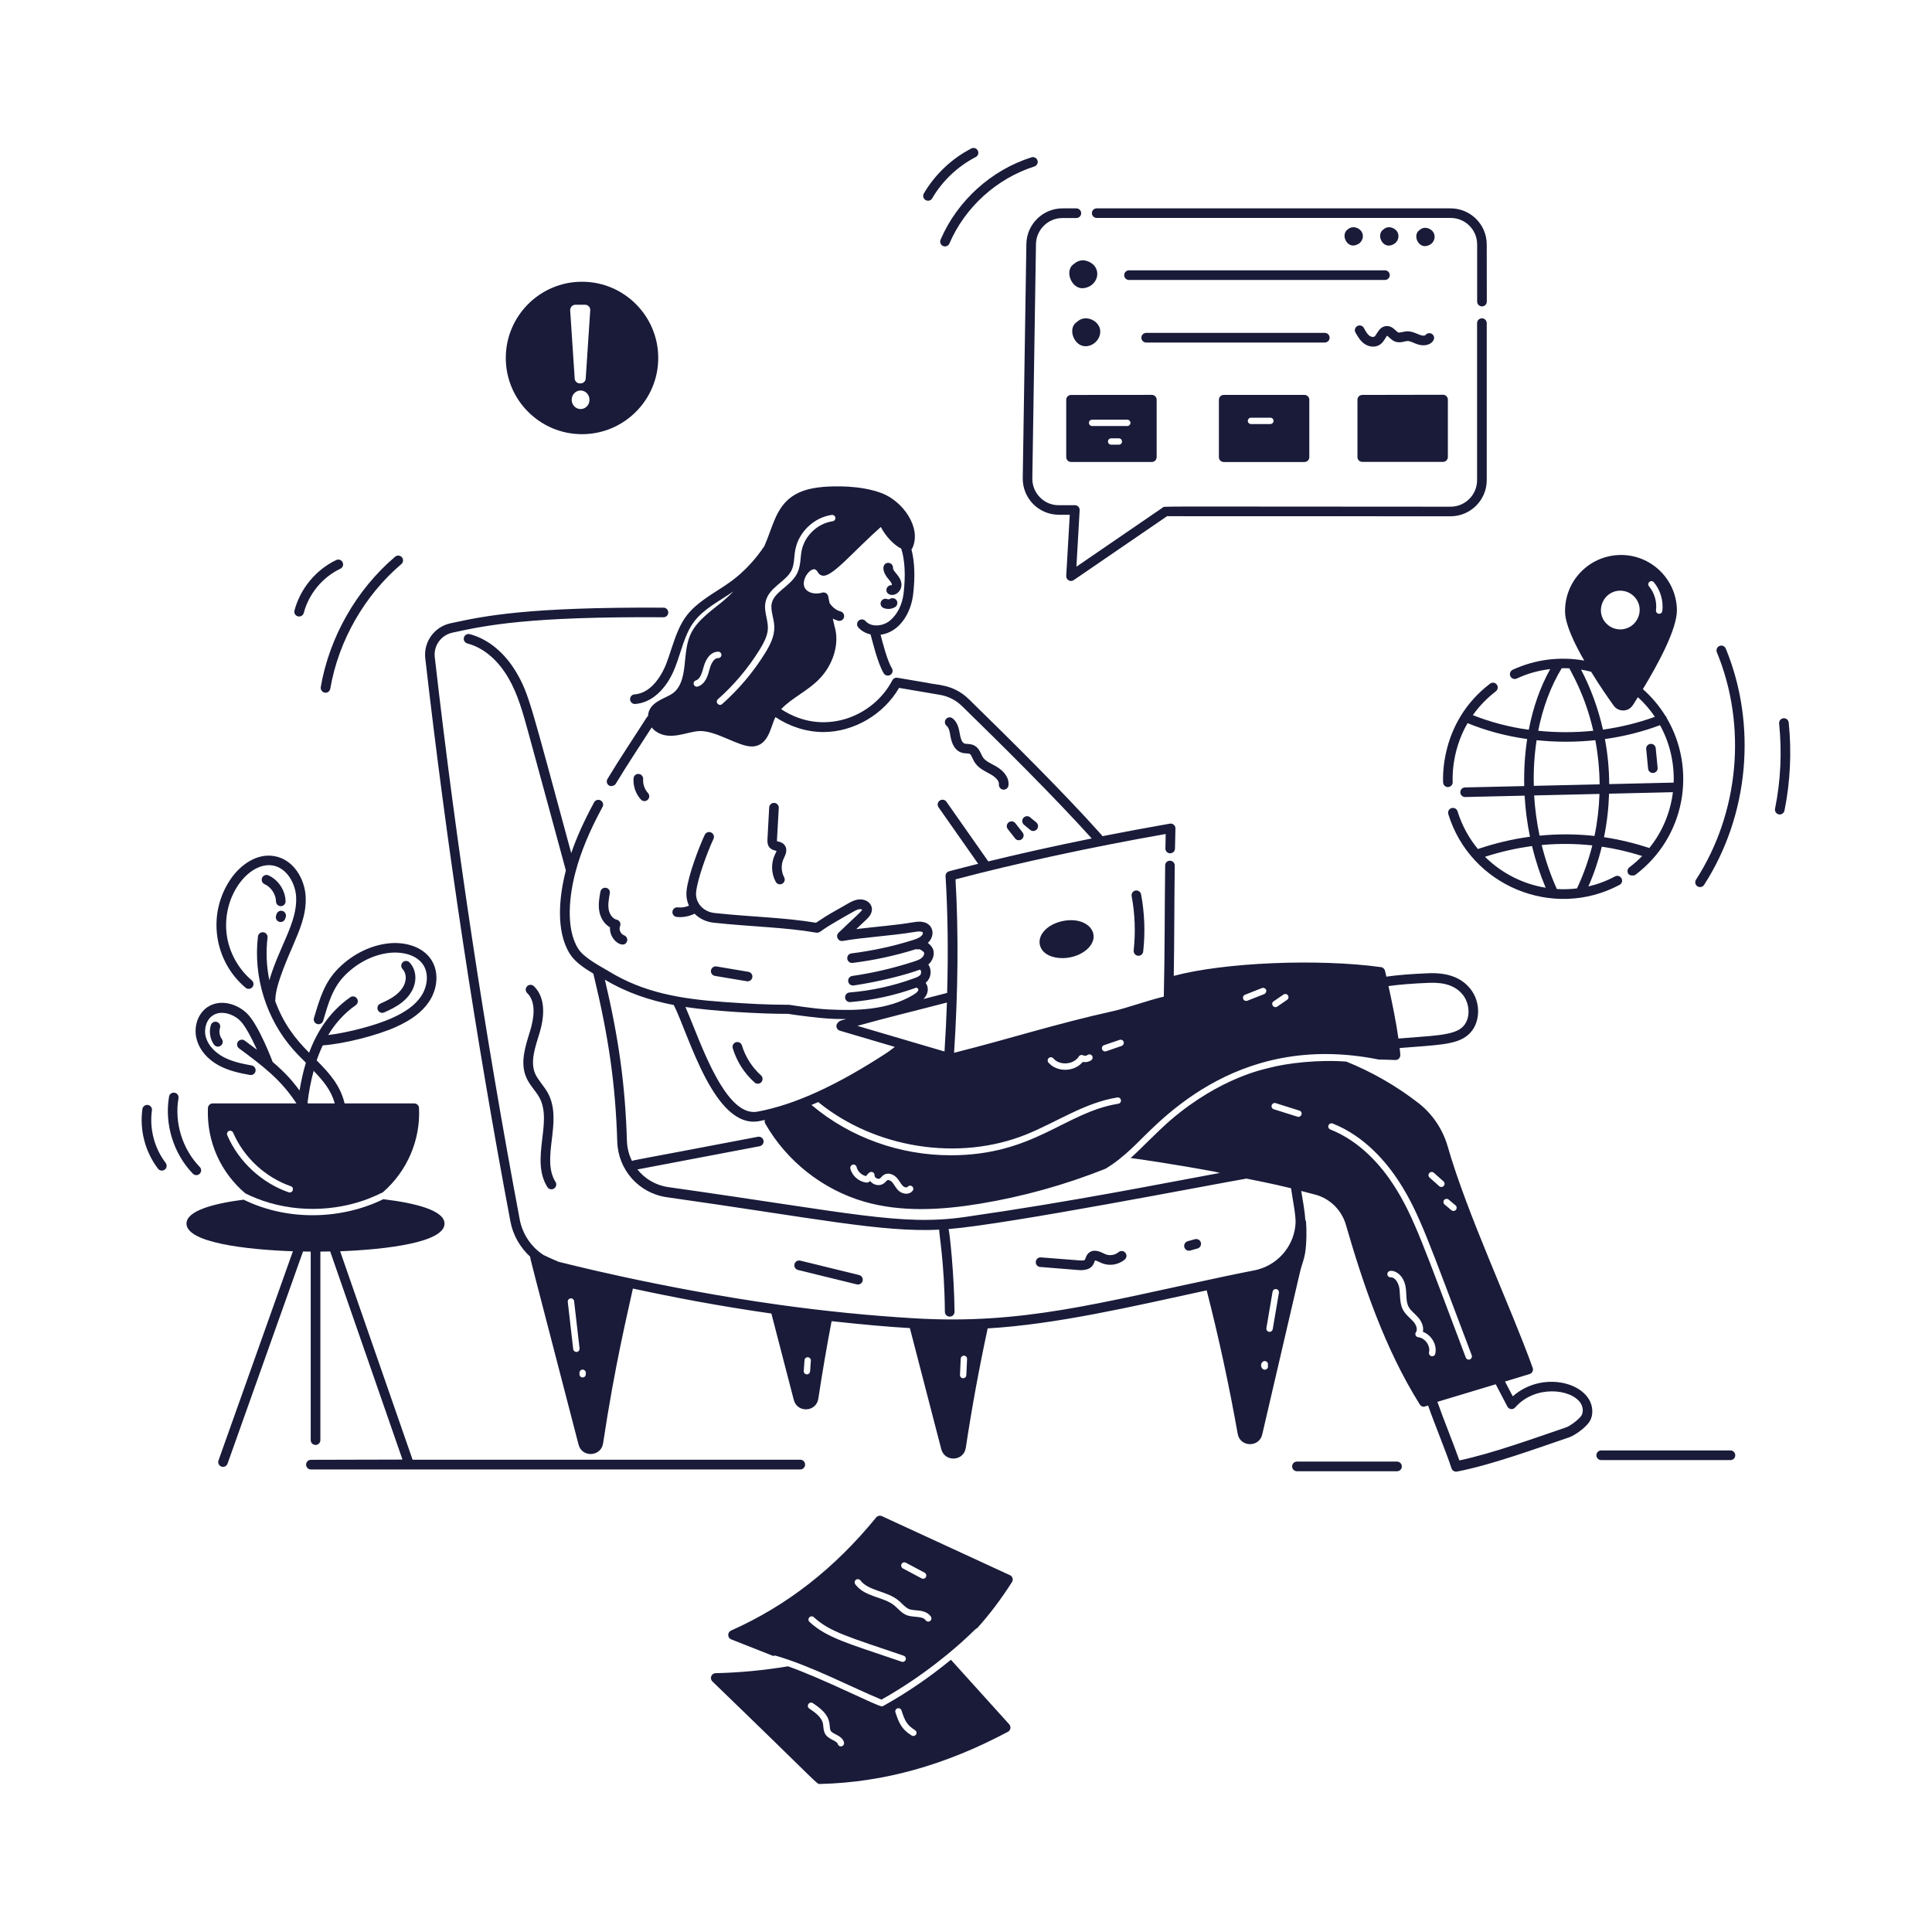 <?xml version="1.0" encoding="UTF-8"?>
<svg width="1200pt" height="1200pt" version="1.1" viewBox="0 0 1200 1200" xmlns="http://www.w3.org/2000/svg">
 <path d="m939.61 867.28-4.828-9.188c8.531-2.578 14.812-4.5 15.281-4.641 1.547-0.469 2.531-2.25 1.922-3.844-13.781-38.391-40.641-95.203-52.828-137.63-3.047-10.594-9.469-20.109-18.094-26.812-13.781-10.688-28.781-19.312-44.812-25.781-16.641-1.312-36.656 0.797-48.703 4.078-1.125 0.469-28.969 5.297-60.422 32.203-8.578 7.453-20.016 19.406-24.891 23.625-0.047 0.047-0.094 0.094-0.141 0.141 0.047 0 0.281-0.141 0.281-0.141 2.297 0.188 27.234 3.844 51.703 8.391 0.047 0 0.094 0 0.141 0.047 0.234 0 1.453 0.328 3.516 0.797-37.641 6.891-89.859 17.531-158.76 27.422-39.141 5.578-70.125-2.531-183.89-18.609-7.828-1.125-14.531-5.156-19.172-10.969l75.938-14.438c1.641-0.328 2.672-1.875 2.391-3.469-0.328-1.641-1.875-2.672-3.469-2.391-81.891 15.656-77.156 14.391-78.188 15.094-1.922-3.797-3.047-8.062-3.188-12.562-1.078-34.547-4.969-63.094-13.688-100.12 13.828 8.297 28.312 12.984 42.797 15.75 9.375 18.609 25.078 77.203 52.969 72.141 1.172-0.234 2.391-0.469 3.609-0.75-0.234 0.75-0.141 1.594 0.281 2.344 13.266 23.25 35.625 40.875 61.312 48.375 23.156 6.703 48 5.25 71.906 1.312 26.484-4.359 52.828-11.672 78-21.703 5.672-3.328 11.297-7.922 16.125-12.469 0.047 0 0.047 0 0.094-0.047 0.047-0.047 0.141-0.047 0.188-0.094h-0.141c14.297-12.844 62.625-73.5 153.42-55.266 11.156 0.234 10.922 0.609 12.094-0.141 0.656-0.469 0.984-0.797 1.312-1.875 0.188-0.797 0-2.297-0.328-5.109 22.734-1.922 34.922-1.734 42.422-8.062 7.828-6.609 8.484-20.109 1.406-28.828-5.578-6.891-14.062-10.031-25.969-9.562-10.547 0.422-19.266 1.125-26.109 2.109-0.281-1.266-0.562-2.484-0.844-3.656-0.281-1.078-1.219-2.062-2.438-2.25h-0.047c-39.422-5.391-97.547-2.906-128.72 5.438 0.375-23.203 0.281-43.453 0.609-68.531 0-1.641-1.312-3-2.953-3-1.734-0.047-3 1.312-3 2.953-0.375 29.438-0.188 52.406-0.844 81.469-9.375 2.156-23.203 7.172-31.5 9-35.625 7.875-65.578 17.578-98.766 25.875 2.484-38.203 2.812-74.438 0.891-107.72 38.25-10.078 84.375-20.062 130.55-28.172-0.047 2.953-0.141 5.906-0.188 8.953-0.047 1.641 1.266 3 2.906 3.047 1.688-0.047 3-1.266 3.047-2.906 0.094-4.219 0.141-8.391 0.281-12.516 0.047-1.875-1.641-3.328-3.469-3-14.016 2.438-28.078 5.062-41.906 7.781-0.141-0.281-0.234-0.516-0.469-0.75-23.859-26.672-56.625-59.109-82.5-84.375-9.797-9.562-20.297-8.672-25.734-10.125-19.969-3.375-18.844-3.281-19.641-3.141-0.75 0.141-1.406 0.562-1.875 1.172-0.094 0.094-0.234 0.328-0.234 0.375-12.047 23.109-43.125 35.109-69.047 17.953 6.375-6.891 16.594-11.297 23.859-18.938 7.875-8.203 11.766-19.781 9.984-29.578-0.516-2.859 0.047 0.656-1.781-7.734 1.031 0.516 2.109 0.984 3.281 1.312 1.594 0.422 3.234-0.516 3.656-2.109 0.422-1.594-0.516-3.234-2.109-3.656-3.047-0.797-5.344-3-6.844-5.203-0.281-1.312-0.562-2.672-0.844-4.219-0.328-1.688-2.109-2.766-3.75-2.25-5.578 1.641-12-0.656-11.391-6.375 0.422-3.984 3.516-7.641 5.859-8.109 0.469-0.094 1.688-0.328 2.953 1.969 0.609 1.078 1.641 1.781 2.859 1.969 6.094 0.891 18.844-14.906 36.141-30.234 3.188 6 8.062 11.109 12.703 13.453 2.25 7.125 2.766 16.688 1.453 27.797-0.844 6.938-3.797 12.938-8.391 16.828-4.172 3.562-11.625 4.453-15.281 0.328-1.078-1.219-3-1.359-4.219-0.234-1.219 1.078-1.359 3-0.234 4.219 2.062 2.297 4.734 3.703 7.594 4.312 0.75 2.391 4.219 17.672 8.203 24.188 0.844 1.406 2.672 1.828 4.078 0.984s1.828-2.672 0.984-4.078c-2.859-4.688-5.719-15.844-7.031-20.859 11.906-1.641 18.844-13.594 20.203-24.938 1.312-11.016 0.984-20.438-1.031-28.078 0.234-0.234 0.422-0.516 0.562-0.797 5.906-12.656-5.906-29.297-19.266-34.219-13.219-4.922-29.297-4.312-35.578-3.844-9.797 0.75-16.734 3.141-21.891 7.547-8.484 7.266-10.312 18.234-15.188 29.25-5.391 8.156-12.469 15.797-20.203 21.562-2.859 2.109-5.953 4.125-9 6.047-18.469 11.766-22.219 16.781-28.688 36.656-0.984 3.047-2.016 6.234-3.188 9.188-1.641 4.172-7.969 17.859-19.547 18.656-1.641 0.094-2.906 1.547-2.766 3.188 0.094 1.641 1.547 2.906 3.188 2.766 10.125-0.703 19.359-9.047 24.656-22.406 3.938-9.938 5.812-20.578 11.812-28.594 6.047-8.109 15.75-12.844 24.562-18.938-4.312 4.359-6.844 6.422-10.969 9.656-15.281 12.047-17.625 17.109-19.125 33.328-0.656 7.078-1.594 16.031-7.641 20.344-4.875 3.469-14.953 5.25-15.375 14.203-0.328 0.234-0.609 0.516-0.844 0.844-7.734 12.188-16.172 24.609-24.328 38.156-0.844 1.406-0.422 3.234 1.031 4.078 1.406 0.844 3.516-0.094 4.078-1.031 7.359-12.188 15.188-23.859 22.359-35.062 0.703 0.891 1.5 1.688 2.438 2.344 8.859 6.328 19.641 0.141 27.281-0.094 10.312-0.375 23.906 9.562 32.391 9.562 10.688 0 11.766-12.609 14.766-18.234 8.719 5.812 19.031 9.234 29.625 9.281h0.141c18.891 0 37.453-10.922 47.016-27.422 6 1.031 13.172 2.25 25.406 4.312 5.156 0.891 9.891 3.281 13.734 7.031 25.219 24.609 56.906 56.016 80.531 82.172-22.359 4.5-44.062 9.328-64.266 14.25l-25.969-37.031c-0.938-1.359-2.812-1.688-4.172-0.75-1.359 0.938-1.688 2.812-0.75 4.172l24.609 35.109c-6.188 1.547-12.234 3.094-18.047 4.641-1.359 0.375-2.297 1.641-2.203 3.047 1.406 22.828 1.688 47.109 0.984 72.516-4.922 1.266-9.797 2.531-14.766 3.797 3.422-3.281 3.375-7.453 1.406-10.078 3.703-3.047 3.844-8.25 1.688-11.344 2.578-2.344 3.797-5.578 3.188-8.625-0.328-1.688-1.734-3.516-3.516-4.828 3.891-3.609 3.562-8.531 0.891-11.062-3.047-2.906-7.781-2.109-10.078-1.734-11.391 1.922-23.531 2.766-35.25 4.219l6.094-5.766c1.312-1.219 4.359-4.125 3.469-7.781-0.797-3.516-4.594-5.156-7.734-4.875-2.672 0.188-4.922 1.359-6.844 2.484-11.719 6.703-11.062 6.094-20.016 12-19.969-3.328-39.188-3.516-62.953-6.047-7.031-0.75-12.188-6.328-11.484-13.125 0.891-8.25 6.938-24.703 10.781-32.906 0.703-1.5 0.047-3.281-1.453-3.984-1.5-0.703-3.281-0.047-3.984 1.453-3.422 7.312-10.266 25.031-11.297 34.828-0.328 3.328 0.234 6.422 1.5 9.188-2.203 0.938-4.594 1.312-6.984 1.031-1.641-0.188-3.094 1.031-3.281 2.672-0.188 1.641 1.031 3.094 2.672 3.281 3.891 0.422 7.734-0.375 11.062-2.016 3 3.047 7.125 5.062 11.766 5.578 24.422 2.625 43.828 2.766 63.75 6.188 0.047 0 0.516 0.047 0.516 0.047h0.094c0.328 0 0.609-0.047 0.938-0.188h0.047c2.203-0.844 0-0.703 17.484-10.594 4.594-2.578 6.234-3.75 8.062-3.844 0.656-0.047 1.219 0.141 1.453 0.328-0.469 1.219-3.938 3.984-14.625 14.297-2.156 2.016-0.328 5.625 2.531 5.109 14.344-2.438 30-3.141 44.625-5.578 1.031-0.188 4.078-0.656 5.016 0.188 0.422 0.375-0.047 1.594-0.703 2.203-1.312 1.312-3.516 2.062-5.719 2.766-12.281 3.844-24.984 6.562-37.781 8.156-1.641 0.188-2.812 1.688-2.578 3.328 0.188 1.641 1.688 2.812 3.328 2.578 13.219-1.641 26.391-4.453 39.328-8.531 0.609 0.188 1.266 0.234 1.922 0 0.891 0.141 2.859 1.5 3.141 2.203 0.188 0.984-0.422 2.297-1.453 3.188-1.266 1.078-3 1.688-5.016 2.344-12.422 4.031-25.266 7.031-38.156 8.906-1.641 0.234-2.766 1.734-2.531 3.375 0.234 1.641 1.781 2.766 3.375 2.531 15.797-2.297 32.953-6.75 41.156-9.844 0.328 0.188 0.516 0.422 0.656 0.797 0.234 0.938-0.094 2.062-0.281 2.344-0.75 0.984-2.25 1.641-3.891 2.203-12.938 4.781-26.484 7.734-40.219 8.859-1.641 0.141-2.859 1.594-2.719 3.234 0.141 1.641 1.594 2.859 3.234 2.719 14.016-1.172 27.844-4.172 41.109-9 0.281 0.281 0.609 0.516 0.984 0.656 0.141 0.141 0.234 0.75 0.047 1.172-0.422 0.984-1.688 1.828-2.906 2.625-15.891 9.609-35.578 9.984-52.781 9.141-10.125-0.516-24.234-2.906-24.422-2.906-14.484 0-25.125-0.656-40.594-1.734-27.188-1.922-49.734-5.859-71.156-18.891-6.094-3.656-15.703-8.484-19.359-14.297-7.922-12.703-5.391-33.422-1.547-47.812 3.281-12.281 8.719-25.453 16.734-40.172 0.797-1.453 0.234-3.281-1.219-4.031-1.453-0.797-3.281-0.234-4.031 1.219-6.141 11.297-10.828 21.656-14.203 31.5-24.891-91.594-26.156-98.625-33.891-111.89-7.312-12.516-17.625-21.047-29.109-24.094-1.594-0.422-3.234 0.516-3.656 2.109-0.422 1.594 0.516 3.234 2.109 3.656 13.406 3.516 21.703 14.859 25.453 21.328 5.953 10.172 9.141 21.984 12.281 33.375 1.359 4.969 22.359 81.938 23.484 86.297-4.219 16.219-6.375 37.641 2.438 51.75 3.141 5.062 9.047 9 14.625 12.328 9.562 39.375 13.734 68.672 14.859 104.48 0.562 17.484 13.5 31.969 30.797 34.406 92.578 13.078 133.31 21.891 169.22 20.156-0.375 1.969 3.188 19.453 3.469 51.047 0 1.641 1.359 2.953 3 2.953h0.047c1.641 0 2.953-1.359 2.953-3-0.234-23.344-3.047-49.406-3.703-51.375 36.844-2.953 165.14-27.984 184.82-31.312 0.047 0 0.141-0.047 0.188-0.047 5.203 1.031 15.328 3 27.703 6 0.844 6.141 3 16.5 2.812 21.422-0.562 13.359-9.844 25.219-23.062 28.969-2.766 0.797-3.141 0.609-20.766 4.312-79.125 16.641-125.68 30.141-193.31 26.062-27.703-1.641-56.203-4.547-83.766-8.391-73.828-10.312-136.45-26.625-136.92-26.719-3.234-1.359-6.281-2.766-9.188-4.125-7.875-5.062-13.172-13.172-14.859-22.031-21.703-115.22-39.469-232.74-52.781-349.31-0.844-7.172 3.891-13.734 10.969-15.281 20.812-4.5 46.688-10.078 131.06-9.562 1.641 0.047 3-1.312 3-2.953s-1.312-3-2.953-3c-85.031-0.469-111.23 5.156-132.32 9.703-10.078 2.203-16.828 11.578-15.656 21.797 13.359 116.72 31.125 234.37 52.875 349.74 1.594 8.484 6 16.125 12.281 21.891 0.188 2.062-0.984-2.953 30.047 116.72 2.109 8.203 13.969 7.594 15.234-0.797 7.453-49.359 15.234-80.859 18.516-96.141 23.391 5.062 52.5 10.734 86.016 15.516l13.922 53.672c2.156 8.203 13.969 7.594 15.234-0.797 2.438-16.031 5.203-32.25 8.25-48.141 18.328 2.016 34.172 3.469 48.609 4.312 6.516 25.078 13.031 50.109 19.5 75.188 2.156 8.203 13.969 7.594 15.234-0.797 3.75-24.891 8.344-49.828 13.594-74.203 42.797-2.531 89.578-13.547 136.03-23.625 7.5 29.25 13.969 59.203 19.266 89.109 1.453 8.344 13.359 8.625 15.234 0.375l23.391-100.59c1.453-6.281 3.188-8.484 3.797-16.828 0.609-8.062 0-14.812 0-14.625-0.047-0.516-0.234-0.984-0.469-1.406-0.234-5.203-1.641-12.375-2.484-17.766 2.859 0.703 5.812 1.5 8.812 2.297 9.047 2.438 16.266 9.562 18.891 18.609 10.266 35.391 23.766 76.359 45.938 111.7 0.562 0.891 1.5 1.406 2.531 1.406 0.047 0 1.031-0.281 2.625-0.75 3.703 10.734 11.578 29.766 14.531 39 0.469 1.406 1.922 2.297 3.422 2.016 21.234-4.078 49.453-14.391 69.703-21.281 3.703-1.266 9.938-5.953 12.281-9.281 2.859-4.031 2.719-10.078-0.281-14.672-7.406-11.766-31.219-15.516-47.062-1.5zm-498.84-451.78c-0.984 3.75-2.484 9.375-7.359 10.922-1.078 0.328-2.156-0.281-2.484-1.312-0.328-1.031 0.234-2.156 1.312-2.484 2.578-0.844 3.656-4.172 4.734-8.156 1.641-6.188 4.969-9.656 9.141-9.703 1.078 0 1.969 0.891 1.969 2.016 0 1.078-0.891 1.969-1.969 1.969h-0.047c-3.281 0-4.875 5.156-5.297 6.75zm7.781 21.797c-0.797 0.75-2.062 0.656-2.812-0.188s-0.656-2.062 0.188-2.812c10.031-8.906 18.75-19.266 25.828-30.656 6.094-9.797 5.719-13.5 4.359-20.016-0.656-3.141-1.359-6.422-0.609-9.797 2.016-9.141 12.797-12.516 16.172-19.688 1.781-3.75 1.453-8.297 2.344-12.891 2.156-10.875 11.625-19.875 22.594-21.422 1.078-0.141 2.109 0.609 2.25 1.688 0.141 1.078-0.609 2.109-1.688 2.25-9.328 1.312-17.438 9-19.266 18.281-0.844 4.359-0.516 9.328-2.672 13.828-3.891 8.156-14.25 11.438-15.891 18.844-0.984 4.359 1.453 9.328 1.594 14.578 0.141 6.047-2.719 11.531-5.812 16.5-7.266 11.672-16.219 22.312-26.578 31.5zm81.094 286.08c1.078-0.281 2.156 0.375 2.391 1.453 0.656 2.766 3.094 5.062 5.859 5.672 0.562-0.75 1.594-1.969 2.391-2.391 1.453-0.75 3.047 0.422 2.906 1.922-0.094 1.453 2.344 2.766 3.469 1.828 0.609-0.469 1.219-1.453 2.344-2.156 2.766-1.688 6.188-0.234 8.203 2.062 2.156 2.484 3.234 5.953 5.859 5.719 0.469-0.047 0.562-0.234 0.656-0.281 0.656-0.891 1.922-1.031 2.766-0.375 0.891 0.656 1.031 1.922 0.375 2.766-2.062 2.672-6.141 2.25-8.625 0.047-1.875-1.688-2.672-3.703-4.031-5.297-0.891-0.984-2.344-1.734-3.141-1.266-0.281 0.188-1.359 1.406-1.922 1.828-2.578 2.062-6.609 1.359-8.719-1.406-0.656 0.656-1.266 1.125-2.156 1.031-4.781-0.469-9.047-4.172-10.125-8.812-0.188-0.984 0.469-2.062 1.5-2.344zm167.02-73.734c-9.469 3.188-9.609 3.422-10.266 3.422-2.25 0-2.766-3.141-0.656-3.891l9.656-3.281c1.031-0.375 2.156 0.188 2.531 1.219 0.281 1.031-0.234 2.156-1.266 2.531zm-18.844 8.859c-1.5 1.078-3.516 1.453-5.297 1.078-5.203 6.328-16.078 6.562-21.328 0.375-0.703-0.844-0.609-2.109 0.234-2.812s2.109-0.609 2.812 0.234c3.891 4.641 12.609 3.984 15.844-1.172 0.516-0.891 1.688-1.219 2.625-0.75 0.844 0.469 2.016 0.375 2.812-0.188 0.891-0.656 2.156-0.422 2.766 0.469 0.609 0.891 0.422 2.156-0.469 2.766zm-169.6 26.016c35.203 28.688 87.234 37.078 129.32 20.062 18.891-7.641 36.188-19.688 56.438-22.922 1.078-0.188 2.109 0.562 2.25 1.641 0.188 1.078-0.562 2.109-1.641 2.25-33.141 5.344-52.172 32.016-104.11 32.016-31.266 0-62.391-10.875-86.438-31.266 1.406-0.609 2.812-1.172 4.172-1.781zm277.03-67.078-10.5 4.125c-0.938 0.375-2.203-0.047-2.578-1.125-0.375-1.031 0.094-2.156 1.125-2.578l10.547-4.172c1.031-0.375 2.156 0.141 2.578 1.125 0.328 1.031-0.188 2.203-1.172 2.625zm8.062 7.781c-2.344 1.406-4.359-1.875-2.25-3.281l6.141-4.219c0.938-0.609 2.156-0.375 2.766 0.516 0.609 0.938 0.375 2.156-0.516 2.766zm94.125-14.766c9.984-0.422 16.688 1.922 21.094 7.359 4.547 5.625 5.25 15.562-0.609 20.531-6 5.062-19.781 5.016-39.328 6.703-1.359-9.703-3.75-21.656-6.188-32.578 6.562-0.938 14.906-1.594 25.031-2.016zm-300.79 42.656c-0.188-0.047-36.094-10.641-54.141-15.938 19.734-5.484 35.906-9.328 55.641-14.484-0.328 9.984-0.844 20.156-1.5 30.422zm-96.891-23.391c1.219 0.281 1.406 0.234 5.531 0.844 21.562 2.953 26.25 2.203 30.328 2.391-3.188 0.891-4.078 0.938-4.875 1.969-2.016 1.453-1.453 4.547 0.891 5.25 11.062 3.281 18.75 5.531 34.172 10.078-1.125 0.844-2.625 1.969-4.406 3.281-31.453 20.625-57.984 32.719-80.953 36.938-17.203 3.141-30.891-30.844-39.891-53.344-1.781-4.406-3.375-8.344-4.828-11.672 15.938 2.484 46.641 4.359 64.031 4.266zm-131.76 210c-0.984 0-1.875-0.75-1.969-1.781l-3.375-29.297c-0.141-1.078 0.656-2.062 1.734-2.203 1.125-0.141 2.062 0.656 2.203 1.734l3.375 29.297c0.141 1.219-0.75 2.25-1.969 2.25zm5.859 13.875c0 1.078-0.891 1.969-1.969 1.969s-1.969-0.891-1.969-1.969v-0.938c0-1.078 0.891-1.969 1.969-1.969s1.969 0.891 1.969 1.969zm139.31-1.781c-0.094 1.031-0.938 1.828-1.969 1.828-1.172 0-2.062-0.984-1.969-2.109l0.469-6.703c0.094-1.078 1.031-1.922 2.109-1.828 1.078 0.094 1.922 1.031 1.828 2.109zm97.031 2.344c-0.047 1.078-0.938 1.875-1.969 1.875-1.125 0-2.062-0.938-1.969-2.062l0.469-10.078c0.047-1.078 1.031-1.922 2.062-1.875 1.078 0.047 1.922 0.984 1.875 2.062zm185.39-3.422c-2.203 0-3.281-3.422-1.219-4.969 1.547-1.172 3.703 0.375 3.094 2.25 0.516 1.266-0.469 2.719-1.875 2.719zm4.922-25.125c-0.188 0.984-0.984 1.641-1.969 1.641-1.219 0-2.156-1.125-1.969-2.344l3.844-22.594c0.188-1.078 1.219-1.828 2.297-1.641s1.828 1.219 1.641 2.297zm90.375 4.969c-1.547-0.188-2.297-1.922-1.406-3.141 1.172-1.641 0.188-4.406-1.406-6.328-0.703-0.797-1.5-1.594-2.344-2.391-4.688-4.547-5.812-6.516-6.234-14.578-0.047-1.312-0.141-2.484-0.281-3.656-0.375-2.953-2.297-7.125-5.391-7.125h-0.141c-1.078 0-1.969-0.844-1.969-1.969-0.094-4.172 10.031-2.344 11.438 8.578 0.562 4.078 0 8.531 1.781 11.766 1.312 2.438 3.984 4.266 6.141 6.797 2.016 2.391 3.375 5.719 2.719 8.672 5.203 1.922 8.953 7.922 7.688 13.641-0.188 0.938-1.031 1.547-1.922 1.547-1.312 0-2.203-1.219-1.969-2.391 0.984-4.172-2.438-8.953-6.703-9.422zm-14.953-94.031c-7.594-11.859-20.672-27.516-39.656-35.016-1.031-0.422-1.547-1.594-1.125-2.578 0.422-1.031 1.594-1.5 2.578-1.125 19.969 7.875 33.609 24.234 41.531 36.562 12.422 19.406 18.188 37.078 44.859 107.39 0.469 1.359-0.516 2.719-1.875 2.719-0.797 0-1.547-0.516-1.828-1.312-25.688-67.828-32.109-87.375-44.484-106.64zm30.797 0.047c-0.75 0.844-2.016 0.844-2.812 0.141l-6-5.344c-0.797-0.75-0.891-1.969-0.141-2.812 0.703-0.797 1.969-0.891 2.812-0.141l6 5.344c0.797 0.703 0.891 1.969 0.141 2.812zm3.047 8.484 4.266 3.562c1.453 1.172 0.562 3.516-1.266 3.516-1.266 0-1.547-0.844-5.531-4.031-0.844-0.703-0.938-1.969-0.281-2.812 0.703-0.797 1.969-0.938 2.812-0.234zm-91.406-52.781c-0.281 0.844-1.031 1.406-1.875 1.406-0.516 0 0.094 0.094-15.328-4.734-1.031-0.328-1.641-1.453-1.312-2.484s1.453-1.641 2.484-1.312l14.719 4.641c1.078 0.328 1.688 1.453 1.312 2.484zm173.72 187.18c-1.594 2.25-6.844 6.234-9.328 7.078-19.312 6.562-45.891 16.266-66.328 20.531-3.234-9.328-10.359-26.859-13.641-36.375 9.094-2.719 23.906-7.172 36.234-10.922l7.219 13.828c0.984 1.875 3.516 2.156 4.875 0.562 12.234-14.016 34.641-11.719 40.594-2.719 1.688 2.625 1.828 5.953 0.375 8.016z" fill="#191b39"/>
 <path d="m550.69 365.68c-0.938 3.469 3.703 5.25 6.891 2.531 1.641-1.359 2.531-3.609 2.297-5.719-0.516-4.781-5.344-7.5-5.203-9.703 0.094-1.641-1.125-3.047-2.766-3.188-3.188-0.234-5.203 3.984-0.094 10.078 0.656 0.797 2.578 2.859 2.062 3.797-1.453-0.141-2.812 0.797-3.188 2.203z" fill="#191b39"/>
 <path d="m547.18 373.74c-0.656 1.5 0.094 3.281 1.594 3.891 2.344 0.984 5.062 0.703 7.172-0.562 1.406-0.844 1.828-2.719 0.984-4.125s-2.719-1.828-4.125-0.984c-0.516 0.328-1.172 0.375-1.734 0.141-1.5-0.609-3.234 0.141-3.891 1.641z" fill="#191b39"/>
 <path d="m660.19 572.06c-9.328 1.875-15.609 8.297-14.344 14.625 2.016 10.125 20.391 11.203 29.484 2.812 9.609-8.859 0.516-20.578-15.141-17.438z" fill="#191b39"/>
 <path d="m500.06 909.66c0-1.641-1.312-3-3-3h-240.79l-45-129.47c29.062-1.125 64.828-5.531 64.828-17.156 0-8.109-17.531-12.75-38.016-15.188-25.875 12.656-59.25 13.781-86.766 0.281-19.359 2.484-35.484 7.078-35.484 14.859 0 11.812 36.797 16.172 66.094 17.203l-46.219 129.94c-0.562 1.547 0.281 3.234 1.828 3.797s3.281-0.281 3.797-1.828l46.875-131.76c1.641 0.047 3.234 0.047 4.781 0.047v117.09c0 1.641 1.312 3 3 3 1.641 0 3-1.312 3-3v-117.09c1.969 0 3.984-0.047 6.094-0.094l44.906 129.28-56.859 0.141c-1.641 0-3 1.312-3 3 0 1.641 1.312 3 3 3h303.98c1.641-0.047 2.953-1.406 2.953-3.047z" fill="#191b39"/>
 <path d="m867.71 907.82h-62.156c-1.641 0-3 1.312-3 3 0 1.641 1.312 3 3 3h62.156c1.641 0 3-1.312 3-3 0-1.641-1.359-3-3-3z" fill="#191b39"/>
 <path d="m1074.8 900.89h-80.25c-1.641 0-3 1.312-3 3 0 1.641 1.312 3 3 3h80.25c1.641 0 3-1.312 3-3s-1.359-3-3-3z" fill="#191b39"/>
 <path d="m136.08 661.87c6.234 3.328 13.172 4.734 19.172 5.812 1.641 0.281 3.188-0.797 3.469-2.438s-0.797-3.188-2.438-3.469c-5.531-0.984-11.953-2.297-17.438-5.203-5.531-2.953-9.516-7.406-10.922-12.188-1.547-5.203 0.281-11.109 4.266-13.688 5.25-3.422 12.656-0.891 16.922 3.234 3.047 2.906 7.125 10.641 10.5 18.094-2.438-1.875-4.969-3.75-7.594-5.672-1.312-0.984-3.188-0.703-4.172 0.609s-0.703 3.188 0.609 4.172c15 11.156 25.922 19.312 35.672 34.219h-51.984c-1.594 0-2.906 1.266-3 2.859-0.844 21.375 8.297 40.359 23.25 53.016 2.203 1.125 4.5 2.109 6.844 3.047h-0.047c22.172 8.859 48.375 8.812 70.922-0.234h-0.094c2.672-1.078 5.297-2.203 7.828-3.516 15.047-13.125 23.391-32.391 22.406-52.312-0.047-1.594-1.359-2.859-3-2.859h-43.219c-2.578-11.016-9.328-18.703-17.344-26.719 1.078-3.188 2.344-6.328 3.797-9.328 13.031-0.938 33.609-6.094 45.422-11.438 9.703-4.359 16.172-9.281 20.391-15.422 5.672-8.297 6.375-18.797 1.688-26.156-5.438-8.531-16.359-11.016-24.797-10.5-11.859 0.75-23.953 6.516-33.141 15.797-8.672 8.766-11.531 18.984-15.047 30.75-0.469 1.594 0.422 3.234 2.016 3.703s3.234-0.422 3.703-2.016c3.188-10.734 5.766-20.391 13.547-28.266 8.203-8.297 18.891-13.406 29.297-14.062 6.703-0.422 15.375 1.406 19.406 7.734 3.375 5.297 2.719 13.312-1.547 19.547-3.562 5.203-9.281 9.469-17.953 13.359-10.031 4.547-27.328 9.047-39.609 10.547 4.266-7.078 9.797-13.453 17.109-18.562 1.359-0.938 1.688-2.812 0.703-4.172-0.938-1.359-2.812-1.688-4.172-0.703-12.703 8.953-20.531 21.047-25.5 34.406-8.766-8.812-15.938-18.094-21.094-32.109 0.609-2.203-1.688-5.391 10.828-33.844 4.125-9.797 8.719-19.594 8.109-31.078-0.562-10.781-7.359-22.828-19.219-25.031-11.391-2.109-21.469 5.766-27.094 13.828-15.094 21.703-10.875 51.141 9 67.875 1.266 1.078 3.141 0.891 4.219-0.375s0.891-3.141-0.375-4.219c-8.438-7.125-14.109-17.484-15.562-28.406-3.188-24.188 14.109-45.609 28.781-42.891 8.719 1.641 13.922 11.25 14.344 19.5 0.844 15.844-10.594 30.938-16.641 51.75-1.781-8.719-2.203-17.672-1.125-26.484 0.188-1.641-0.984-3.141-2.625-3.328s-3.141 0.984-3.328 2.625c-3 25.078 5.203 51.328 21.891 70.219 2.531 2.859 5.203 5.531 7.875 8.156-1.688 5.625-2.953 11.438-3.938 17.297-4.406-6-8.812-11.016-16.734-17.812 0-0.047-0.047-0.094-0.047-0.188-0.094-0.234-8.578-22.875-15.938-29.953-6.094-5.859-16.406-9.094-24.328-3.938-6.188 4.031-9 12.609-6.75 20.391 1.875 6.609 6.891 12.328 13.828 16.031zm5.062 43.219c-0.422-1.031 0.047-2.203 1.031-2.625s2.156 0.047 2.625 1.031c6.609 15.375 20.016 27.797 35.812 33.281 2.391 0.844 1.359 4.5-1.312 3.797-16.828-5.859-31.125-19.125-38.156-35.484zm53.672-39.938c6.094 6.281 10.875 12.141 13.125 20.203h-16.688c-0.094-0.141-0.188-0.281-0.234-0.422 0.797-6.609 2.016-13.312 3.797-19.781z" fill="#191b39"/>
 <path d="m166.74 543.71c-1.5-0.703-3.281 0-3.938 1.5s0 3.281 1.5 3.938c4.078 1.828 7.031 6.281 7.125 10.781 0.047 1.688 1.453 2.953 3.047 2.906 1.641-0.047 2.953-1.406 2.906-3.047-0.188-6.797-4.453-13.266-10.641-16.078z" fill="#191b39"/>
 <path d="m171.79 567.71-0.328 1.031c-0.516 1.547 0.328 3.234 1.875 3.797 1.594 0.516 3.234-0.328 3.797-1.875l0.328-1.031c0.516-1.547-0.328-3.234-1.875-3.797-1.594-0.516-3.281 0.328-3.797 1.875z" fill="#191b39"/>
 <path d="m134.72 634.74c-1.547-0.516-3.234 0.375-3.75 1.969-1.266 4.031-0.516 8.719 1.969 12.141 0.938 1.312 2.812 1.641 4.172 0.656 1.312-0.984 1.641-2.812 0.656-4.172-1.406-1.922-1.828-4.594-1.125-6.844 0.516-1.594-0.375-3.281-1.922-3.75z" fill="#191b39"/>
 <path d="m245.86 618c-2.906 2.297-6.375 3.891-9.656 5.391-1.5 0.656-2.203 2.438-1.5 3.938 0.656 1.5 2.438 2.203 3.938 1.5 3.469-1.547 7.453-3.422 10.922-6.141 9.891-7.734 10.547-18.75 4.828-24.891-1.125-1.219-3-1.266-4.219-0.141s-1.266 3-0.141 4.219c3.234 3.516 2.953 10.547-4.172 16.125z" fill="#191b39"/>
 <path d="m124.03 729.05c1.172-1.125 1.219-3.047 0.047-4.219-10.781-11.109-15.844-27.469-13.219-42.703 0.281-1.641-0.797-3.188-2.438-3.422-1.641-0.281-3.188 0.797-3.422 2.438-2.906 17.062 2.766 35.438 14.812 47.859 1.125 1.172 3 1.219 4.219 0.047z" fill="#191b39"/>
 <path d="m94.359 689.68c0.234-1.641-0.891-3.141-2.531-3.375-1.594-0.234-3.141 0.891-3.375 2.531-1.828 13.078 1.688 26.578 9.703 37.078 0.984 1.312 2.859 1.547 4.172 0.562s1.547-2.859 0.562-4.172c-7.031-9.234-10.125-21.141-8.531-32.625z" fill="#191b39"/>
 <path d="m896.34 485.95c0.047 1.734 1.5 3 3.047 2.906 1.641-0.047 2.953-1.406 2.906-3.047 0.047-0.281-1.453-18.188 9.234-36.656 11.578 4.781 24.141 8.062 37.031 9.891-1.453 9.469-2.062 19.266-1.828 29.203l-36.797 0.844c-1.641 0.047-2.953 1.406-2.906 3.047 0.047 1.688 1.5 3 3.047 2.906l36.891-0.844c0.469 8.531 1.594 17.062 3.328 25.5-10.828 1.453-21.656 4.031-32.344 7.641-5.531-6.703-9.891-14.578-12.656-23.438-0.469-1.594-2.156-2.438-3.75-1.969s-2.438 2.156-1.969 3.75c13.688 44.625 65.203 65.906 106.36 43.922 1.453-0.797 2.016-2.578 1.219-4.031s-2.578-2.016-4.031-1.219c-5.344 2.859-10.922 4.922-16.547 6.234 3.516-7.969 6.281-16.266 8.344-24.703 8.438 1.219 16.828 3.188 25.078 5.812-2.438 2.484-5.062 4.828-7.922 6.984-1.312 0.984-1.594 2.859-0.609 4.172s3.656 0.984 4.172 0.609c31.219-23.438 38.297-65.578 19.641-97.406-0.141-0.516-0.328-0.984-0.891-1.453-3.703-6.047-8.391-11.625-13.969-16.594 9-14.812 21.422-37.406 21.141-49.359-0.422-19.125-16.359-34.406-35.531-33.938-19.078 0.469-34.359 16.219-33.938 35.531 0.188 7.5 5.484 18.938 11.906 30.047-14.719-2.625-30.328-0.844-44.438 5.719-1.5 0.703-2.156 2.484-1.453 3.984s2.484 2.156 3.984 1.453c6.703-3.141 13.734-5.062 20.766-5.859-6.234 11.203-10.688 24-13.312 37.688-12.188-1.688-23.906-4.781-34.734-9.094 3.609-5.109 8.297-10.172 14.297-14.812 1.312-0.984 1.547-2.859 0.562-4.172s-2.859-1.547-4.172-0.562c-32.109 24.516-29.062 60.938-29.156 61.312zm58.078-26.203c12.047 1.266 24.328 1.266 36.469 0 1.688 9.047 2.578 18.234 2.672 27.422l-40.875 0.938c-0.281-9.656 0.328-19.172 1.734-28.359zm-1.547 34.312 40.594-0.938c-0.281 8.766-1.312 17.531-3.094 26.109-11.297-1.266-22.734-1.312-34.125-0.188-1.734-8.297-2.859-16.641-3.375-24.984zm-30.516 38.109c9.656-3.141 19.406-5.344 29.203-6.656 2.156 8.859 4.969 17.531 8.484 25.875-14.109-2.297-27.375-9-37.688-19.219zm57.141 19.641c-4.172 0.516-8.391 0.656-12.516 0.375-3.938-8.766-7.078-17.953-9.422-27.328 10.5-0.984 21.047-0.891 31.453 0.234-2.297 9.141-5.484 18.141-9.516 26.719zm16.781-31.828c1.828-8.906 2.859-17.953 3.141-27l39.656-0.938c-1.547 12.422-6.422 24.516-14.672 34.688-9.234-3.094-18.656-5.297-28.125-6.75zm43.266-33.891-40.031 0.938c-0.047-9.375-0.938-18.75-2.672-27.984 11.812-1.641 23.344-4.547 34.219-8.625 6.094 11.016 8.906 23.391 8.484 35.672zm-15.047-124.69c0.844-0.703 2.109-0.609 2.766 0.281 4.078 4.875 6 11.531 5.25 17.812-0.141 1.031-0.984 1.734-1.969 1.734-1.219 0-2.109-1.031-1.969-2.25 0.656-5.25-0.984-10.781-4.359-14.812-0.703-0.797-0.562-2.062 0.281-2.766zm-18.375 5.484c0.188 0.047 4.688-0.375 8.578 3.328 7.828 7.5 2.531 20.438-8.062 20.719-3.234 0.047-6.281-1.125-8.578-3.328-7.734-7.312-2.578-20.484 8.062-20.719zm-3.844 71.391c1.359 1.922 3.562 3 5.906 3h0.188c4.5-0.094 6.141-3.938 6.422-4.219 0.75-1.172 1.594-2.531 2.531-4.031 4.078 3.703 7.594 7.828 10.547 12.188-10.359 3.797-21.234 6.422-32.25 7.969-2.906-12.938-7.453-25.5-13.594-37.266 2.109 0.328 4.172 0.797 6.234 1.312 5.203 8.531 10.594 16.266 14.016 21.047zm-32.25-23.25c1.594 0 3.188 0 4.734 0.094 1.359 2.906 9.75 16.453 14.859 38.766-11.438 1.172-22.969 1.172-34.219 0 2.859-14.297 7.734-27.562 14.625-38.859z" fill="#191b39"/>
 <path d="m1028.4 464.72c-0.141-1.641-1.641-2.859-3.234-2.672-1.641 0.141-2.859 1.594-2.672 3.234l1.172 12.141c0.141 1.688 1.641 2.859 3.234 2.672 1.641-0.141 2.859-1.594 2.672-3.234z" fill="#191b39"/>
 <path d="m361.5 269.68c26.109 0 47.344-21.234 47.344-47.344s-21.234-47.344-47.344-47.344-47.344 21.234-47.344 47.344 21.234 47.344 47.344 47.344zm-0.891-15.609c-3.047 0-5.531-2.578-5.531-5.766s2.484-5.766 5.531-5.766 5.531 2.578 5.531 5.766c0.047 3.188-2.438 5.766-5.531 5.766zm-3.234-64.781h6.047c1.828 0 3.328 1.547 3.188 3.422l-2.812 42.422c-0.094 1.688-1.5 3-3.188 3h-0.469c-1.688 0-3.094-1.312-3.188-3l-2.812-42.422c-0.047-1.828 1.406-3.422 3.234-3.422z" fill="#191b39"/>
 <path d="m618.61 475.97c-3.188-1.828-6.656-3.234-8.203-5.719-1.219-1.969-2.016-5.578-5.344-7.266-2.344-1.172-4.734-0.75-6-1.172-1.688-0.562-2.484-3.562-2.766-5.297-0.703-3.844-1.359-7.734-4.594-10.312-1.312-1.031-3.188-0.797-4.172 0.469-1.031 1.312-0.797 3.188 0.469 4.172 1.594 1.266 2.016 4.5 2.391 6.703 0.984 5.391 3.234 8.719 6.75 9.891 1.172 0.375 2.297 0.469 3.281 0.516 2.109 0.141 2.25 0 3.609 2.953 0.375 0.797 0.75 1.641 1.266 2.438 2.484 4.031 6.703 5.672 10.312 7.781 1.219 0.703 5.109 3.188 4.828 6.047-0.141 1.641 1.031 3.094 2.672 3.281 1.688 0.141 3.094-1.031 3.281-2.672 0.469-4.406-2.391-8.719-7.781-11.812z" fill="#191b39"/>
 <path d="m626.48 510.79c-1.312 1.031-1.547 2.906-0.516 4.172l4.5 5.766c0.984 1.312 2.859 1.547 4.172 0.516s1.547-2.906 0.516-4.172l-4.5-5.766c-0.984-1.312-2.859-1.547-4.172-0.516z" fill="#191b39"/>
 <path d="m639.84 515.44c1.266 1.078 3.141 0.891 4.219-0.375 1.031-1.266 0.891-3.141-0.375-4.219l-3.844-3.188c-1.266-1.078-3.141-0.891-4.219 0.375-1.031 1.266-0.891 3.141 0.375 4.219z" fill="#191b39"/>
 <path d="m706.78 593.63c1.641 0.188 3.094-0.984 3.281-2.625 1.312-11.812 0.891-23.766-1.312-35.484-0.281-1.641-1.875-2.672-3.469-2.391-1.641 0.281-2.672 1.875-2.391 3.469 2.062 11.109 2.484 22.453 1.266 33.703-0.188 1.641 0.984 3.141 2.625 3.328z" fill="#191b39"/>
 <path d="m396.71 480.71c-1.641-0.141-3.094 1.078-3.188 2.719-0.375 4.734 1.312 9.656 4.547 13.172 1.125 1.219 3 1.312 4.219 0.188s1.312-3 0.188-4.219c-2.109-2.297-3.234-5.531-3-8.672 0.094-1.594-1.125-3.047-2.766-3.188z" fill="#191b39"/>
 <path d="m376.4 551.44c-1.641-0.281-3.188 0.797-3.469 2.391-0.703 3.844-1.5 8.203-0.609 12.609 0.891 4.266 3.328 7.734 6.562 9.516-0.609 8.203 8.766 13.922 10.547 8.766 0.562-1.547-0.281-3.234-1.828-3.797-2.062-0.703-3.375-3.609-2.484-5.625 0.75-1.734-0.281-3.703-2.109-4.078-2.625-0.562-4.359-3.516-4.875-5.953-0.656-3.234 0-6.844 0.609-10.312 0.375-1.688-0.703-3.234-2.344-3.516z" fill="#191b39"/>
 <path d="m463.87 609.47c1.641 0.281 3.141-0.844 3.422-2.438 0.281-1.641-0.844-3.141-2.438-3.422l-19.828-3.328c-1.641-0.281-3.141 0.844-3.422 2.438-0.281 1.641 0.844 3.141 2.438 3.422z" fill="#191b39"/>
 <path d="m483.71 501.84c0.094-1.641-1.172-3.047-2.812-3.141s-3.047 1.172-3.141 2.812l-1.078 19.875c-0.234 4.406 1.547 6.328 5.672 7.125-0.188 0.562-0.609 1.406-0.891 1.969-2.672 5.391-2.531 11.953 0.375 17.25 0.797 1.453 2.625 1.969 4.031 1.172 1.453-0.797 1.969-2.625 1.172-4.031-1.922-3.516-2.016-8.109-0.188-11.812 0.984-1.969 2.812-5.672 0.141-8.531-1.406-1.5-3.094-1.688-4.406-2.062v-0.75z" fill="#191b39"/>
 <path d="m468.71 672.37c0.562 0.516 1.266 0.75 1.969 0.75 2.719 0 4.031-3.375 1.969-5.203-5.484-4.922-9.703-11.484-11.812-18.562-0.469-1.594-2.156-2.484-3.703-2.016-1.594 0.469-2.484 2.156-2.016 3.703 2.484 8.25 7.172 15.609 13.594 21.328z" fill="#191b39"/>
 <path d="m326.9 669.24c2.109 4.922 5.953 8.438 8.156 12.516 8.391 15.469-5.812 38.344 4.922 55.547 0.891 1.406 2.719 1.828 4.125 0.938s1.828-2.719 0.938-4.125c-9.281-14.812 4.828-37.547-4.734-55.219-2.297-4.219-6.234-8.156-7.922-12.047-3.234-7.453 0.141-16.734 2.672-25.031 3.984-13.125 2.812-23.25-3.469-29.297-1.172-1.125-3.094-1.125-4.219 0.094-1.125 1.172-1.125 3.094 0.094 4.219 5.719 5.531 4.172 15.703 1.875 23.25-2.953 9.656-6.516 19.828-2.438 29.156z" fill="#191b39"/>
 <path d="m532.18 797.76c1.594 0.375 3.234-0.609 3.609-2.203s-0.562-3.234-2.203-3.609l-36.516-8.953c-1.594-0.375-3.234 0.609-3.609 2.203s0.562 3.234 2.203 3.609z" fill="#191b39"/>
 <path d="m670.03 788.86c3.328 0.234 6.797-0.328 8.578-2.766 0.938-1.266 1.172-2.531 1.5-3.234 0.797 0.047 2.766 1.078 3.984 1.594 4.781 2.109 10.594 1.219 14.531-2.156 1.266-1.078 1.406-2.953 0.328-4.219s-2.953-1.406-4.219-0.328c-2.203 1.875-5.578 2.391-8.25 1.219-0.328-0.141-0.656-0.281-0.984-0.469-2.391-1.125-6.422-3.047-9.516-0.047-1.547 1.547-1.734 3.469-2.203 4.078-0.094 0.141-0.609 0.562-3.281 0.328l-23.953-1.875c-1.641-0.141-3.094 1.078-3.188 2.766-0.141 1.641 1.078 3.094 2.766 3.188z" fill="#191b39"/>
 <path d="m739.31 776.72 4.5-1.266c1.594-0.469 2.484-2.109 2.062-3.703-0.469-1.594-2.109-2.484-3.703-2.062l-4.5 1.266c-1.594 0.469-2.484 2.109-2.062 3.703 0.469 1.594 2.109 2.531 3.703 2.062z" fill="#191b39"/>
 <path d="m1068 401.21c-1.5 0.609-2.25 2.391-1.641 3.891 18.844 45.656 13.875 99.797-12.938 141.28-0.891 1.406-0.516 3.234 0.891 4.125s3.234 0.516 4.125-0.891c27.844-43.125 33-99.328 13.453-146.81-0.656-1.5-2.391-2.25-3.891-1.594z" fill="#191b39"/>
 <path d="m1111 448.78c-0.188-1.641-1.641-2.812-3.281-2.672-1.641 0.188-2.812 1.641-2.672 3.281 1.828 17.672 0.984 35.484-2.531 52.922-0.328 1.594 0.703 3.188 2.344 3.516 1.594 0.328 3.188-0.75 3.516-2.344 3.609-18 4.5-36.422 2.625-54.703z" fill="#191b39"/>
 <path d="m681.19 135.37h219.84c9.094 0 16.453 7.359 16.453 16.453v35.484c0 1.641 1.312 3 3 3 1.641 0 3-1.312 3-3l-0.047-35.484c0-12.375-10.078-22.406-22.453-22.406h-219.79c-1.641 0-3 1.312-3 3 0 1.594 1.359 2.953 3 2.953z" fill="#191b39"/>
 <path d="m637.5 151.5-2.25 145.45c-0.188 12.188 9.469 22.688 22.406 22.781h6.797l-2.203 37.969c-0.141 2.484 2.625 4.031 4.641 2.625l57.984-39.703 176.11 0.047c12.375 0 22.453-10.078 22.453-22.406v-97.547c0-1.641-1.312-3-3-3-1.641 0-3 1.312-3 3v97.547c0 9.094-7.406 16.453-16.453 16.453-189.71-0.094-177.56-0.328-178.69 0.469l-53.719 36.797 2.016-35.062c0.094-1.734-1.266-3.141-3-3.141h-9.938c-0.234-0.047-6.375 0.516-11.719-4.875-3.141-3.188-4.781-7.359-4.734-11.812l2.25-145.45c0.141-8.953 7.5-16.219 16.453-16.219h8.625c1.641 0 3-1.312 3-3 0-1.641-1.312-3-3-3h-8.625c-12.188 0-22.219 9.891-22.406 22.078z" fill="#191b39"/>
 <path d="m846.14 286.87h50.156c1.641 0 3-1.312 3-3v-35.672c0-1.641-1.312-3-3-3l-50.156 0.094c-1.641 0-3 1.312-3 3v35.672c0 1.594 1.359 2.906 3 2.906z" fill="#191b39"/>
 <path d="m839.68 152.44c1.641 0.281 3.797-0.516 4.922-1.547 3-2.812 2.438-7.5-1.594-9.234-1.875-0.844-3.938-0.656-5.438 0.469-0.141 0.094-0.516 0.375-0.656 0.516-3.562 2.719-1.406 9.047 2.766 9.797z" fill="#191b39"/>
 <path d="m837.61 142.18c0.047-0.047 0.047-0.047 0 0z" fill="#191b39"/>
 <path d="m866.72 150.89c3-2.812 2.391-7.5-1.594-9.234-1.922-0.844-3.938-0.656-5.438 0.516l-0.656 0.516c-3.562 2.672-1.453 9.047 2.766 9.797 1.734 0.281 3.797-0.516 4.922-1.594z" fill="#191b39"/>
 <path d="m884.26 152.81c1.734 0.281 3.797-0.516 4.922-1.547 3-2.812 2.391-7.5-1.594-9.234-1.875-0.844-3.938-0.656-5.438 0.516l-0.656 0.516c-3.562 2.625-1.453 9 2.766 9.75z" fill="#191b39"/>
 <path d="m672.89 214.92c2.578 0.469 5.391-0.375 7.547-2.391 2.109-1.969 3.188-4.734 2.906-7.406-0.656-5.906-8.578-9.609-13.453-5.953-0.141 0.094-1.266 0.938-1.406 1.078-5.156 3.844-1.734 13.594 4.406 14.672z" fill="#191b39"/>
 <path d="m671.06 178.92c2.719 0.469 5.812-0.797 7.547-2.391 4.641-4.312 3.75-11.344-2.391-14.016-5.719-2.484-9 1.453-9.609 1.734-5.062 3.844-1.641 13.594 4.453 14.672z" fill="#191b39"/>
 <path d="m863.21 170.9c0-1.641-1.312-3-3-3h-158.95c-1.641 0-3 1.312-3 3 0 1.641 1.312 3 3 3h158.95c1.688-0.047 3-1.359 3-3z" fill="#191b39"/>
 <path d="m825.84 209.76c0-1.641-1.312-3-3-3h-110.91c-1.641 0-3 1.312-3 3 0 1.641 1.312 3 3 3h110.91c1.688-0.047 3-1.359 3-3z" fill="#191b39"/>
 <path d="m847.13 213.32c3.375 2.531 7.641 2.578 10.359 0.469 2.203-1.688 3.328-4.688 4.031-5.25 0.75 0.188 2.484 2.672 4.969 3.609 3.141 1.172 5.953-0.281 7.781-0.328 1.5-0.094 3.656 1.172 5.812 1.922 8.109 2.859 13.031-3.422 9.516-6.188-1.312-1.031-3.188-0.75-4.172 0.516-0.328 0.469-1.734 0.609-3.328 0-0.562-0.188-1.125-0.469-1.734-0.703-4.547-1.922-6.188-1.828-9.375-1.125-2.531 0.562-2.484 0.469-4.078-0.984-1.312-1.219-3.094-2.906-5.766-2.719-4.641 0.234-5.859 5.297-7.406 6.469-0.656 0.516-2.109 0.281-3.141-0.469-1.453-1.078-2.484-3-3.469-4.828-0.797-1.453-2.578-2.016-4.031-1.219s-2.016 2.578-1.219 4.031c1.312 2.203 2.766 4.922 5.25 6.797z" fill="#191b39"/>
 <path d="m760.08 245.29c-1.641 0-3 1.312-3 3v35.672c0 1.641 1.312 3 3 3h50.156c1.641 0 3-1.312 3-3v-35.672c0-1.641-1.312-3-3-3zm28.969 18.094h-12.047c-1.078 0-1.969-0.891-1.969-1.969s0.891-1.969 1.969-1.969h12.047c1.078 0 1.969 0.891 1.969 1.969s-0.891 1.969-1.969 1.969z" fill="#191b39"/>
 <path d="m662.26 248.26v35.672c0 1.641 1.312 3 3 3h50.156c1.641 0 3-1.312 3-3v-35.672c0-1.641-1.312-3-3-3l-50.156 0.047c-1.641 0-3 1.312-3 2.953zm32.672 27.938h-4.781c-1.078 0-1.969-0.891-1.969-1.969 0-1.078 0.891-1.969 1.969-1.969h4.781c1.078 0 1.969 0.891 1.969 1.969 0.047 1.078-0.844 1.969-1.969 1.969zm-16.594-15.516h21.844c1.078 0 1.969 0.891 1.969 1.969 0 1.078-0.891 1.969-1.969 1.969h-21.844c-1.078 0-1.969-0.891-1.969-1.969-0.047-1.078 0.844-1.969 1.969-1.969z" fill="#191b39"/>
 <path d="m584.21 148.87c-0.656 1.5 0.047 3.281 1.547 3.938s3.281-0.047 3.938-1.547c9.656-22.547 29.391-40.406 52.781-47.859 1.547-0.516 2.438-2.156 1.922-3.75-0.516-1.547-2.156-2.438-3.75-1.922-24.984 7.875-46.078 27-56.438 51.141z" fill="#191b39"/>
 <path d="m574.92 124.26c1.406 0.844 3.234 0.375 4.078-1.078 6.328-10.828 15.938-19.922 27.047-25.641 1.453-0.75 2.062-2.531 1.266-4.031-0.75-1.453-2.531-2.062-4.031-1.266-12.141 6.234-22.594 16.172-29.484 27.938-0.797 1.453-0.328 3.281 1.125 4.078z" fill="#191b39"/>
 <path d="m201.71 430.22c1.594 0.281 3.141-0.797 3.422-2.438 5.109-29.719 21.188-57.891 44.156-77.438 1.266-1.078 1.406-2.953 0.328-4.219s-2.953-1.406-4.219-0.328c-24 20.391-40.828 49.922-46.172 80.953-0.234 1.641 0.891 3.188 2.484 3.469z" fill="#191b39"/>
 <path d="m185.02 382.82c1.594 0.422 3.234-0.516 3.656-2.109 3.141-11.906 11.625-22.172 22.734-27.469 1.5-0.703 2.109-2.484 1.406-3.984s-2.484-2.109-3.984-1.406c-12.656 6.047-22.312 17.766-25.922 31.312-0.469 1.594 0.516 3.234 2.109 3.656z" fill="#191b39"/>
 <path d="m590.63 1030.9c-13.125 10.781-27.141 20.391-42 28.688-0.281 0.141-0.656 0.234-0.984 0.234-2.812 0-36.516-17.25-58.219-24.844-14.953 2.484-30 3.938-44.953 4.266-2.625 0.047-3.891 3.234-2.016 5.109 68.297 65.906 64.547 63.703 66.797 63.703h0.094c39.281-0.938 77.438-11.531 116.67-32.391 1.734-0.938 2.109-3.141 0.844-4.641zm-68.344 53.812c-0.891 0-1.688-0.562-1.922-1.453-0.281-0.938-1.312-1.594-3.094-2.484-4.266-2.203-5.484-3.703-5.906-8.391-0.047-0.562-0.094-1.125-0.188-1.641-0.703-3.984-4.594-6.938-8.531-9.562-0.938-0.609-1.172-1.828-0.516-2.766 0.609-0.938 1.828-1.172 2.766-0.562 4.641 3.141 9.234 6.609 10.219 12.188 0.375 1.969 0.188 3.797 0.844 4.969 1.406 2.344 7.078 2.766 8.25 7.219 0.328 1.219-0.562 2.484-1.922 2.484zm45-6.469c-0.375 0-0.703-0.094-1.031-0.281-6.141-3.844-7.828-7.5-10.078-14.391-0.375-1.031 0.234-2.156 1.266-2.484s2.156 0.234 2.484 1.266c2.016 6.281 3.281 9.047 8.391 12.281 1.734 1.031 0.984 3.609-1.031 3.609z" fill="#191b39"/>
 <path d="m627.28 978.37-79.5-36.656c-1.266-0.562-2.719-0.234-3.562 0.797-25.969 31.781-55.453 54.797-90.141 70.266-2.391 1.031-2.344 4.547 0.141 5.484l26.109 10.312c0.422-0.234 0.938-0.328 1.453-0.188 21.562 6.141 47.438 19.734 65.719 27.281 3.562-1.969 7.078-4.078 10.5-6.234 0.047 0 0.094-0.047 0.094-0.047 10.594-6.562 21.422-14.484 29.859-21.422 14.672-12.047 17.719-16.5 19.031-16.734 7.734-8.578 14.906-18.094 21.562-28.547 0.984-1.547 0.375-3.609-1.266-4.312zm-67.312-6.938c0.516-0.984 1.688-1.312 2.672-0.797l11.672 6.188c0.938 0.516 1.312 1.734 0.797 2.719-0.516 0.938-1.688 1.359-2.719 0.797l-11.625-6.188c-0.938-0.562-1.312-1.781-0.797-2.719zm-28.312 9.797c0.891-0.656 2.109-0.469 2.766 0.375 4.969 6.609 16.359 6.469 23.625 12.469 0.797 0.656 1.594 1.406 2.297 2.109 4.219 4.078 4.734 3.562 10.359 4.172 3.516 0.375 6.047 1.641 7.453 3.703 0.938 1.312 0 3.141-1.594 3.141-0.656 0-1.266-0.281-1.641-0.844-2.062-2.906-7.688-1.453-11.953-3.234-3.188-1.359-5.062-3.938-7.453-5.906-6.75-5.531-18.328-5.156-24.281-13.172-0.656-0.938-0.469-2.156 0.422-2.812zm-28.969 23.344c0.75-0.797 2.016-0.844 2.812-0.094 9.891 9.188 22.406 12.516 55.781 23.906 0.844 0.281 1.359 1.078 1.359 1.922 0 1.125-1.078 2.062-2.156 1.922h-0.047c-0.375-0.047-0.328-0.094-4.219-1.406-29.25-9.984-42.797-13.594-53.438-23.438-0.797-0.75-0.844-2.016-0.094-2.812z" fill="#191b39"/>
</svg>
